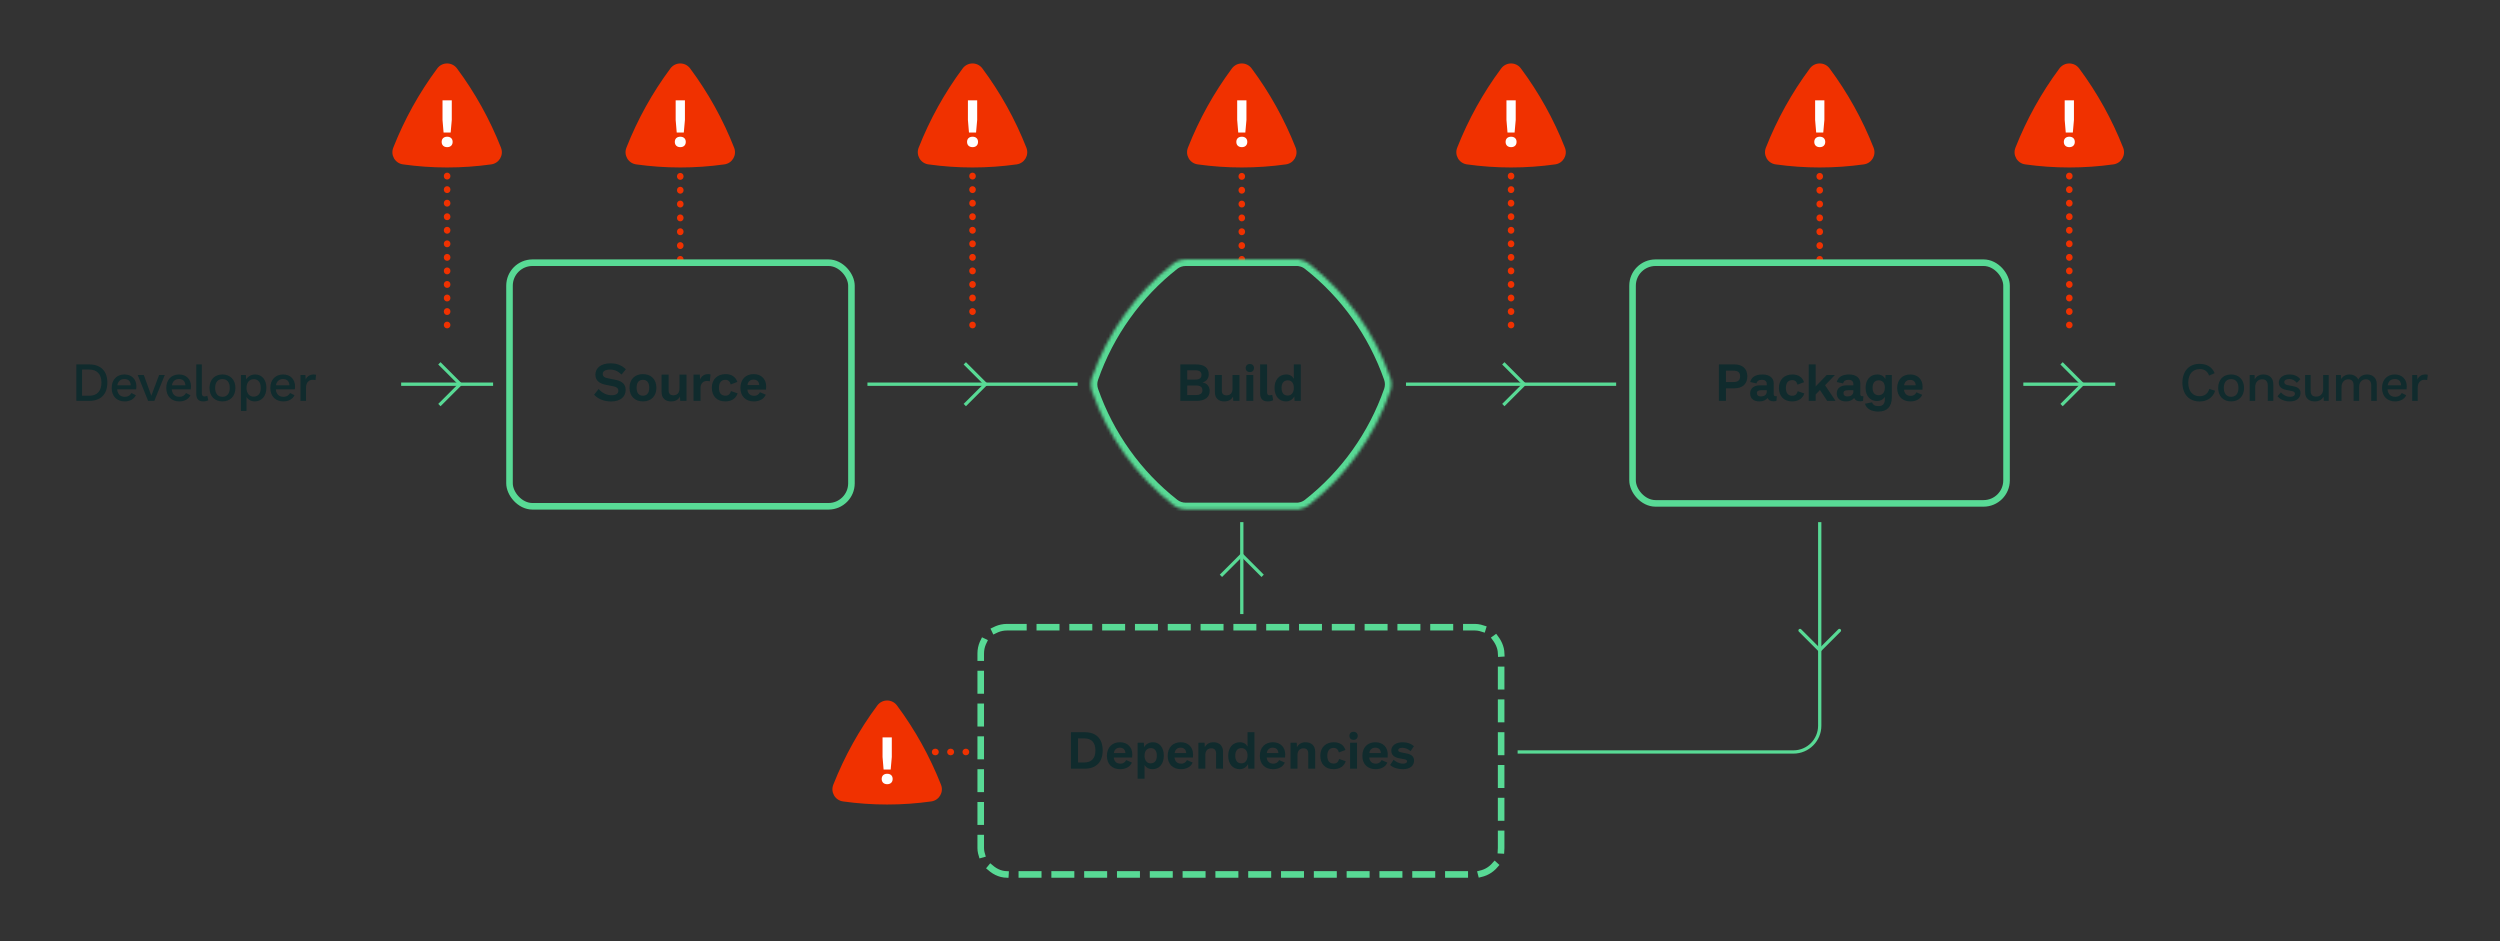 <svg width="858" height="323" viewBox="0 0 858 323" fill="none" xmlns="http://www.w3.org/2000/svg">
<rect x="0" y="0" width="858" height="323" fill="#333333" stroke="none"/>
<path d="M171.936 50.682C172.943 53.238 171.32 56.034 168.6 56.416C158.549 57.829 148.356 57.829 138.305 56.416C135.585 56.034 133.962 53.238 134.969 50.682C138.793 40.975 143.878 31.81 150.07 23.487C151.767 21.206 155.138 21.206 156.835 23.487C163.027 31.81 168.112 40.975 171.936 50.682Z" fill="#F03100"/>
<path d="M151.872 34.434V41.173L152.233 45.478H154.667L155.05 41.173V34.434H151.872ZM153.472 46.921C152.3 46.921 151.579 47.597 151.579 48.701C151.579 49.806 152.3 50.504 153.472 50.504C154.622 50.504 155.343 49.806 155.343 48.701C155.343 47.597 154.622 46.921 153.472 46.921Z" fill="white"/>
<path d="M154.579 55.786C154.579 55.163 154.075 54.659 153.452 54.659C152.83 54.659 152.325 55.163 152.325 55.786H154.579ZM152.325 111.571C152.325 112.194 152.83 112.698 153.452 112.698C154.075 112.698 154.579 112.194 154.579 111.571H152.325ZM152.325 55.842C152.325 56.465 152.83 56.969 153.452 56.969C154.075 56.969 154.579 56.465 154.579 55.842H152.325ZM154.579 60.378C154.579 59.755 154.075 59.251 153.452 59.251C152.83 59.251 152.325 59.755 152.325 60.378H154.579ZM152.325 60.491C152.325 61.114 152.83 61.618 153.452 61.618C154.075 61.618 154.579 61.114 154.579 60.491H152.325ZM154.579 65.027C154.579 64.404 154.075 63.9 153.452 63.9C152.83 63.9 152.325 64.404 152.325 65.027H154.579ZM152.325 65.14C152.325 65.762 152.83 66.267 153.452 66.267C154.075 66.267 154.579 65.762 154.579 65.14H152.325ZM154.579 69.675C154.579 69.053 154.075 68.549 153.452 68.549C152.83 68.549 152.325 69.053 152.325 69.675H154.579ZM152.325 69.789C152.325 70.411 152.83 70.916 153.452 70.916C154.075 70.916 154.579 70.411 154.579 69.789H152.325ZM154.579 74.324C154.579 73.702 154.075 73.197 153.452 73.197C152.83 73.197 152.325 73.702 152.325 74.324H154.579ZM152.325 74.438C152.325 75.06 152.83 75.565 153.452 75.565C154.075 75.565 154.579 75.06 154.579 74.438H152.325ZM154.579 78.973C154.579 78.351 154.075 77.846 153.452 77.846C152.83 77.846 152.325 78.351 152.325 78.973H154.579ZM152.325 79.087C152.325 79.709 152.83 80.213 153.452 80.213C154.075 80.213 154.579 79.709 154.579 79.087H152.325ZM154.579 83.622C154.579 82.999 154.075 82.495 153.452 82.495C152.83 82.495 152.325 82.999 152.325 83.622H154.579ZM152.325 83.735C152.325 84.358 152.83 84.862 153.452 84.862C154.075 84.862 154.579 84.358 154.579 83.735H152.325ZM154.579 88.271C154.579 87.648 154.075 87.144 153.452 87.144C152.83 87.144 152.325 87.648 152.325 88.271H154.579ZM152.325 88.384C152.325 89.007 152.83 89.511 153.452 89.511C154.075 89.511 154.579 89.007 154.579 88.384H152.325ZM154.579 92.919C154.579 92.297 154.075 91.793 153.452 91.793C152.83 91.793 152.325 92.297 152.325 92.919H154.579ZM152.325 93.033C152.325 93.655 152.83 94.16 153.452 94.16C154.075 94.16 154.579 93.655 154.579 93.033H152.325ZM154.579 97.568C154.579 96.946 154.075 96.441 153.452 96.441C152.83 96.441 152.325 96.946 152.325 97.568H154.579ZM152.325 97.682C152.325 98.304 152.83 98.809 153.452 98.809C154.075 98.809 154.579 98.304 154.579 97.682H152.325ZM154.579 102.217C154.579 101.595 154.075 101.09 153.452 101.09C152.83 101.09 152.325 101.595 152.325 102.217H154.579ZM152.325 102.33C152.325 102.953 152.83 103.457 153.452 103.457C154.075 103.457 154.579 102.953 154.579 102.33H152.325ZM154.579 106.866C154.579 106.243 154.075 105.739 153.452 105.739C152.83 105.739 152.325 106.243 152.325 106.866H154.579ZM152.325 106.979C152.325 107.602 152.83 108.106 153.452 108.106C154.075 108.106 154.579 107.602 154.579 106.979H152.325ZM154.579 111.515C154.579 110.892 154.075 110.388 153.452 110.388C152.83 110.388 152.325 110.892 152.325 111.515H154.579ZM152.325 55.786V55.842H154.579V55.786H152.325ZM152.325 60.378V60.491H154.579V60.378H152.325ZM152.325 65.027V65.14H154.579V65.027H152.325ZM152.325 69.675V69.789H154.579V69.675H152.325ZM152.325 74.324V74.438H154.579V74.324H152.325ZM152.325 78.973V79.087H154.579V78.973H152.325ZM152.325 83.622V83.735H154.579V83.622H152.325ZM152.325 88.271V88.384H154.579V88.271H152.325ZM152.325 92.919V93.033H154.579V92.919H152.325ZM152.325 97.568V97.682H154.579V97.568H152.325ZM152.325 102.217V102.33H154.579V102.217H152.325ZM152.325 106.866V106.979H154.579V106.866H152.325ZM152.325 111.515V111.571H154.579V111.515H152.325Z" fill="#F03100"/>
<path d="M251.952 50.682C252.959 53.238 251.336 56.034 248.615 56.416C238.564 57.829 228.372 57.829 218.321 56.416C215.601 56.034 213.978 53.238 214.985 50.682C218.808 40.975 223.894 31.81 230.086 23.487C231.783 21.206 235.154 21.206 236.851 23.487C243.043 31.81 248.128 40.975 251.952 50.682Z" fill="#F03100"/>
<path d="M231.888 34.434V41.173L232.249 45.478H234.683L235.066 41.173V34.434H231.888ZM233.488 46.921C232.316 46.921 231.595 47.597 231.595 48.701C231.595 49.806 232.316 50.504 233.488 50.504C234.638 50.504 235.359 49.806 235.359 48.701C235.359 47.597 234.638 46.921 233.488 46.921Z" fill="white"/>
<path d="M234.595 55.786C234.595 55.163 234.091 54.659 233.468 54.659C232.846 54.659 232.341 55.163 232.341 55.786H234.595ZM232.341 89.032C232.341 89.654 232.846 90.159 233.468 90.159C234.091 90.159 234.595 89.654 234.595 89.032H232.341ZM232.341 55.844C232.341 56.466 232.846 56.971 233.468 56.971C234.091 56.971 234.595 56.466 234.595 55.844H232.341ZM234.595 60.477C234.595 59.855 234.091 59.35 233.468 59.35C232.846 59.35 232.341 59.855 232.341 60.477H234.595ZM232.341 60.593C232.341 61.215 232.846 61.72 233.468 61.72C234.091 61.72 234.595 61.215 234.595 60.593H232.341ZM234.595 65.227C234.595 64.604 234.091 64.1 233.468 64.1C232.846 64.1 232.341 64.604 232.341 65.227H234.595ZM232.341 65.343C232.341 65.965 232.846 66.469 233.468 66.469C234.091 66.469 234.595 65.965 234.595 65.343H232.341ZM234.595 69.976C234.595 69.354 234.091 68.849 233.468 68.849C232.846 68.849 232.341 69.354 232.341 69.976H234.595ZM232.341 70.092C232.341 70.714 232.846 71.219 233.468 71.219C234.091 71.219 234.595 70.714 234.595 70.092H232.341ZM234.595 74.725C234.595 74.103 234.091 73.599 233.468 73.599C232.846 73.599 232.341 74.103 232.341 74.725H234.595ZM232.341 74.841C232.341 75.464 232.846 75.968 233.468 75.968C234.091 75.968 234.595 75.464 234.595 74.841H232.341ZM234.595 79.475C234.595 78.853 234.091 78.348 233.468 78.348C232.846 78.348 232.341 78.853 232.341 79.475H234.595ZM232.341 79.591C232.341 80.213 232.846 80.718 233.468 80.718C234.091 80.718 234.595 80.213 234.595 79.591H232.341ZM234.595 84.224C234.595 83.602 234.091 83.097 233.468 83.097C232.846 83.097 232.341 83.602 232.341 84.224H234.595ZM232.341 84.34C232.341 84.963 232.846 85.467 233.468 85.467C234.091 85.467 234.595 84.963 234.595 84.34H232.341ZM234.595 88.974C234.595 88.351 234.091 87.847 233.468 87.847C232.846 87.847 232.341 88.351 232.341 88.974H234.595ZM232.341 55.786V55.844H234.595V55.786H232.341ZM232.341 60.477V60.593H234.595V60.477H232.341ZM232.341 65.227V65.343H234.595V65.227H232.341ZM232.341 69.976V70.092H234.595V69.976H232.341ZM232.341 74.725V74.841H234.595V74.725H232.341ZM232.341 79.475V79.591H234.595V79.475H232.341ZM232.341 84.224V84.34H234.595V84.224H232.341ZM232.341 88.974V89.032H234.595V88.974H232.341Z" fill="#F03100"/>
<path d="M352.253 50.682C353.26 53.238 351.637 56.034 348.917 56.416C338.866 57.829 328.674 57.829 318.623 56.416C315.902 56.034 314.28 53.238 315.286 50.682C319.11 40.975 324.195 31.81 330.387 23.487C332.084 21.206 335.455 21.206 337.152 23.487C343.344 31.81 348.43 40.975 352.253 50.682Z" fill="#F03100"/>
<path d="M332.19 34.434V41.173L332.55 45.478H334.984L335.368 41.173V34.434H332.19ZM333.79 46.921C332.618 46.921 331.896 47.597 331.896 48.701C331.896 49.806 332.618 50.504 333.79 50.504C334.939 50.504 335.661 49.806 335.661 48.701C335.661 47.597 334.939 46.921 333.79 46.921Z" fill="white"/>
<path d="M334.897 55.786C334.897 55.163 334.392 54.659 333.77 54.659C333.147 54.659 332.643 55.163 332.643 55.786H334.897ZM332.643 111.571C332.643 112.194 333.147 112.698 333.77 112.698C334.392 112.698 334.897 112.194 334.897 111.571H332.643ZM332.643 55.842C332.643 56.465 333.147 56.969 333.77 56.969C334.392 56.969 334.897 56.465 334.897 55.842H332.643ZM334.897 60.378C334.897 59.755 334.392 59.251 333.77 59.251C333.147 59.251 332.643 59.755 332.643 60.378H334.897ZM332.643 60.491C332.643 61.114 333.147 61.618 333.77 61.618C334.392 61.618 334.897 61.114 334.897 60.491H332.643ZM334.897 65.027C334.897 64.404 334.392 63.9 333.77 63.9C333.147 63.9 332.643 64.404 332.643 65.027H334.897ZM332.643 65.14C332.643 65.762 333.147 66.267 333.77 66.267C334.392 66.267 334.897 65.762 334.897 65.14H332.643ZM334.897 69.675C334.897 69.053 334.392 68.549 333.77 68.549C333.147 68.549 332.643 69.053 332.643 69.675H334.897ZM332.643 69.789C332.643 70.411 333.147 70.916 333.77 70.916C334.392 70.916 334.897 70.411 334.897 69.789H332.643ZM334.897 74.324C334.897 73.702 334.392 73.197 333.77 73.197C333.147 73.197 332.643 73.702 332.643 74.324H334.897ZM332.643 74.438C332.643 75.06 333.147 75.565 333.77 75.565C334.392 75.565 334.897 75.06 334.897 74.438H332.643ZM334.897 78.973C334.897 78.351 334.392 77.846 333.77 77.846C333.147 77.846 332.643 78.351 332.643 78.973H334.897ZM332.643 79.087C332.643 79.709 333.147 80.213 333.77 80.213C334.392 80.213 334.897 79.709 334.897 79.087H332.643ZM334.897 83.622C334.897 82.999 334.392 82.495 333.77 82.495C333.147 82.495 332.643 82.999 332.643 83.622H334.897ZM332.643 83.735C332.643 84.358 333.147 84.862 333.77 84.862C334.392 84.862 334.897 84.358 334.897 83.735H332.643ZM334.897 88.271C334.897 87.648 334.392 87.144 333.77 87.144C333.147 87.144 332.643 87.648 332.643 88.271H334.897ZM332.643 88.384C332.643 89.007 333.147 89.511 333.77 89.511C334.392 89.511 334.897 89.007 334.897 88.384H332.643ZM334.897 92.919C334.897 92.297 334.392 91.793 333.77 91.793C333.147 91.793 332.643 92.297 332.643 92.919H334.897ZM332.643 93.033C332.643 93.655 333.147 94.16 333.77 94.16C334.392 94.16 334.897 93.655 334.897 93.033H332.643ZM334.897 97.568C334.897 96.946 334.392 96.441 333.77 96.441C333.147 96.441 332.643 96.946 332.643 97.568H334.897ZM332.643 97.682C332.643 98.304 333.147 98.809 333.77 98.809C334.392 98.809 334.897 98.304 334.897 97.682H332.643ZM334.897 102.217C334.897 101.595 334.392 101.09 333.77 101.09C333.147 101.09 332.643 101.595 332.643 102.217H334.897ZM332.643 102.33C332.643 102.953 333.147 103.457 333.77 103.457C334.392 103.457 334.897 102.953 334.897 102.33H332.643ZM334.897 106.866C334.897 106.243 334.392 105.739 333.77 105.739C333.147 105.739 332.643 106.243 332.643 106.866H334.897ZM332.643 106.979C332.643 107.602 333.147 108.106 333.77 108.106C334.392 108.106 334.897 107.602 334.897 106.979H332.643ZM334.897 111.515C334.897 110.892 334.392 110.388 333.77 110.388C333.147 110.388 332.643 110.892 332.643 111.515H334.897ZM332.643 55.786V55.842H334.897V55.786H332.643ZM332.643 60.378V60.491H334.897V60.378H332.643ZM332.643 65.027V65.14H334.897V65.027H332.643ZM332.643 69.675V69.789H334.897V69.675H332.643ZM332.643 74.324V74.438H334.897V74.324H332.643ZM332.643 78.973V79.087H334.897V78.973H332.643ZM332.643 83.622V83.735H334.897V83.622H332.643ZM332.643 88.271V88.384H334.897V88.271H332.643ZM332.643 92.919V93.033H334.897V92.919H332.643ZM332.643 97.568V97.682H334.897V97.568H332.643ZM332.643 102.217V102.33H334.897V102.217H332.643ZM332.643 106.866V106.979H334.897V106.866H332.643ZM332.643 111.515V111.571H334.897V111.515H332.643Z" fill="#F03100"/>
<path d="M444.666 50.682C445.673 53.238 444.05 56.034 441.33 56.416C431.279 57.829 421.086 57.829 411.035 56.416C408.315 56.034 406.692 53.238 407.699 50.682C411.523 40.975 416.608 31.81 422.8 23.487C424.497 21.206 427.868 21.206 429.565 23.487C435.757 31.81 440.842 40.975 444.666 50.682Z" fill="#F03100"/>
<path d="M424.602 34.434V41.173L424.963 45.478H427.397L427.78 41.173V34.434H424.602ZM426.203 46.921C425.03 46.921 424.309 47.597 424.309 48.701C424.309 49.806 425.03 50.504 426.203 50.504C427.352 50.504 428.073 49.806 428.073 48.701C428.073 47.597 427.352 46.921 426.203 46.921Z" fill="white"/>
<path d="M427.31 55.786C427.31 55.163 426.805 54.659 426.183 54.659C425.56 54.659 425.056 55.163 425.056 55.786H427.31ZM425.056 89.032C425.056 89.654 425.56 90.159 426.183 90.159C426.805 90.159 427.31 89.654 427.31 89.032H425.056ZM425.056 55.844C425.056 56.466 425.56 56.971 426.183 56.971C426.805 56.971 427.31 56.466 427.31 55.844H425.056ZM427.31 60.477C427.31 59.855 426.805 59.35 426.183 59.35C425.56 59.35 425.056 59.855 425.056 60.477H427.31ZM425.056 60.593C425.056 61.215 425.56 61.72 426.183 61.72C426.805 61.72 427.31 61.215 427.31 60.593H425.056ZM427.31 65.227C427.31 64.604 426.805 64.1 426.183 64.1C425.56 64.1 425.056 64.604 425.056 65.227H427.31ZM425.056 65.343C425.056 65.965 425.56 66.469 426.183 66.469C426.805 66.469 427.31 65.965 427.31 65.343H425.056ZM427.31 69.976C427.31 69.354 426.805 68.849 426.183 68.849C425.56 68.849 425.056 69.354 425.056 69.976H427.31ZM425.056 70.092C425.056 70.714 425.56 71.219 426.183 71.219C426.805 71.219 427.31 70.714 427.31 70.092H425.056ZM427.31 74.725C427.31 74.103 426.805 73.599 426.183 73.599C425.56 73.599 425.056 74.103 425.056 74.725H427.31ZM425.056 74.841C425.056 75.464 425.56 75.968 426.183 75.968C426.805 75.968 427.31 75.464 427.31 74.841H425.056ZM427.31 79.475C427.31 78.853 426.805 78.348 426.183 78.348C425.56 78.348 425.056 78.853 425.056 79.475H427.31ZM425.056 79.591C425.056 80.213 425.56 80.718 426.183 80.718C426.805 80.718 427.31 80.213 427.31 79.591H425.056ZM427.31 84.224C427.31 83.602 426.805 83.097 426.183 83.097C425.56 83.097 425.056 83.602 425.056 84.224H427.31ZM425.056 84.34C425.056 84.963 425.56 85.467 426.183 85.467C426.805 85.467 427.31 84.963 427.31 84.34H425.056ZM427.31 88.974C427.31 88.351 426.805 87.847 426.183 87.847C425.56 87.847 425.056 88.351 425.056 88.974H427.31ZM425.056 55.786V55.844H427.31V55.786H425.056ZM425.056 60.477V60.593H427.31V60.477H425.056ZM425.056 65.227V65.343H427.31V65.227H425.056ZM425.056 69.976V70.092H427.31V69.976H425.056ZM425.056 74.725V74.841H427.31V74.725H425.056ZM425.056 79.475V79.591H427.31V79.475H425.056ZM425.056 84.224V84.34H427.31V84.224H425.056ZM425.056 88.974V89.032H427.31V88.974H425.056Z" fill="#F03100"/>
<path d="M537.079 50.682C538.086 53.238 536.463 56.034 533.742 56.416C523.691 57.829 513.499 57.829 503.448 56.416C500.728 56.034 499.105 53.238 500.112 50.682C503.935 40.975 509.021 31.81 515.213 23.487C516.91 21.206 520.281 21.206 521.978 23.487C528.17 31.81 533.255 40.975 537.079 50.682Z" fill="#F03100"/>
<path d="M517.015 34.434V41.173L517.376 45.478H519.81L520.193 41.173V34.434H517.015ZM518.615 46.921C517.443 46.921 516.722 47.597 516.722 48.701C516.722 49.806 517.443 50.504 518.615 50.504C519.765 50.504 520.486 49.806 520.486 48.701C520.486 47.597 519.765 46.921 518.615 46.921Z" fill="white"/>
<path d="M519.722 55.786C519.722 55.163 519.218 54.659 518.595 54.659C517.973 54.659 517.468 55.163 517.468 55.786H519.722ZM517.468 111.571C517.468 112.194 517.973 112.698 518.595 112.698C519.218 112.698 519.722 112.194 519.722 111.571H517.468ZM517.468 55.842C517.468 56.465 517.973 56.969 518.595 56.969C519.218 56.969 519.722 56.465 519.722 55.842H517.468ZM519.722 60.378C519.722 59.755 519.218 59.251 518.595 59.251C517.973 59.251 517.468 59.755 517.468 60.378H519.722ZM517.468 60.491C517.468 61.114 517.973 61.618 518.595 61.618C519.218 61.618 519.722 61.114 519.722 60.491H517.468ZM519.722 65.027C519.722 64.404 519.218 63.9 518.595 63.9C517.973 63.9 517.468 64.404 517.468 65.027H519.722ZM517.468 65.14C517.468 65.762 517.973 66.267 518.595 66.267C519.218 66.267 519.722 65.762 519.722 65.14H517.468ZM519.722 69.675C519.722 69.053 519.218 68.549 518.595 68.549C517.973 68.549 517.468 69.053 517.468 69.675H519.722ZM517.468 69.789C517.468 70.411 517.973 70.916 518.595 70.916C519.218 70.916 519.722 70.411 519.722 69.789H517.468ZM519.722 74.324C519.722 73.702 519.218 73.197 518.595 73.197C517.973 73.197 517.468 73.702 517.468 74.324H519.722ZM517.468 74.438C517.468 75.06 517.973 75.565 518.595 75.565C519.218 75.565 519.722 75.06 519.722 74.438H517.468ZM519.722 78.973C519.722 78.351 519.218 77.846 518.595 77.846C517.973 77.846 517.468 78.351 517.468 78.973H519.722ZM517.468 79.087C517.468 79.709 517.973 80.213 518.595 80.213C519.218 80.213 519.722 79.709 519.722 79.087H517.468ZM519.722 83.622C519.722 82.999 519.218 82.495 518.595 82.495C517.973 82.495 517.468 82.999 517.468 83.622H519.722ZM517.468 83.735C517.468 84.358 517.973 84.862 518.595 84.862C519.218 84.862 519.722 84.358 519.722 83.735H517.468ZM519.722 88.271C519.722 87.648 519.218 87.144 518.595 87.144C517.973 87.144 517.468 87.648 517.468 88.271H519.722ZM517.468 88.384C517.468 89.007 517.973 89.511 518.595 89.511C519.218 89.511 519.722 89.007 519.722 88.384H517.468ZM519.722 92.919C519.722 92.297 519.218 91.793 518.595 91.793C517.973 91.793 517.468 92.297 517.468 92.919H519.722ZM517.468 93.033C517.468 93.655 517.973 94.16 518.595 94.16C519.218 94.16 519.722 93.655 519.722 93.033H517.468ZM519.722 97.568C519.722 96.946 519.218 96.441 518.595 96.441C517.973 96.441 517.468 96.946 517.468 97.568H519.722ZM517.468 97.682C517.468 98.304 517.973 98.809 518.595 98.809C519.218 98.809 519.722 98.304 519.722 97.682H517.468ZM519.722 102.217C519.722 101.595 519.218 101.09 518.595 101.09C517.973 101.09 517.468 101.595 517.468 102.217H519.722ZM517.468 102.33C517.468 102.953 517.973 103.457 518.595 103.457C519.218 103.457 519.722 102.953 519.722 102.33H517.468ZM519.722 106.866C519.722 106.243 519.218 105.739 518.595 105.739C517.973 105.739 517.468 106.243 517.468 106.866H519.722ZM517.468 106.979C517.468 107.602 517.973 108.106 518.595 108.106C519.218 108.106 519.722 107.602 519.722 106.979H517.468ZM519.722 111.515C519.722 110.892 519.218 110.388 518.595 110.388C517.973 110.388 517.468 110.892 517.468 111.515H519.722ZM517.468 55.786V55.842H519.722V55.786H517.468ZM517.468 60.378V60.491H519.722V60.378H517.468ZM517.468 65.027V65.14H519.722V65.027H517.468ZM517.468 69.675V69.789H519.722V69.675H517.468ZM517.468 74.324V74.438H519.722V74.324H517.468ZM517.468 78.973V79.087H519.722V78.973H517.468ZM517.468 83.622V83.735H519.722V83.622H517.468ZM517.468 88.271V88.384H519.722V88.271H517.468ZM517.468 92.919V93.033H519.722V92.919H517.468ZM517.468 97.568V97.682H519.722V97.568H517.468ZM517.468 102.217V102.33H519.722V102.217H517.468ZM517.468 106.866V106.979H519.722V106.866H517.468ZM517.468 111.515V111.571H519.722V111.515H517.468Z" fill="#F03100"/>
<path d="M643.015 50.682C644.022 53.238 642.399 56.034 639.679 56.416C629.628 57.829 619.436 57.829 609.385 56.416C606.664 56.034 605.041 53.238 606.048 50.682C609.872 40.975 614.957 31.81 621.149 23.487C622.846 21.206 626.217 21.206 627.914 23.487C634.106 31.81 639.192 40.975 643.015 50.682Z" fill="#F03100"/>
<path d="M622.951 34.434V41.173L623.312 45.478H625.746L626.13 41.173V34.434H622.951ZM624.552 46.921C623.38 46.921 622.658 47.597 622.658 48.701C622.658 49.806 623.38 50.504 624.552 50.504C625.701 50.504 626.423 49.806 626.423 48.701C626.423 47.597 625.701 46.921 624.552 46.921Z" fill="white"/>
<path d="M625.659 55.786C625.659 55.163 625.154 54.659 624.532 54.659C623.909 54.659 623.405 55.163 623.405 55.786H625.659ZM623.405 89.032C623.405 89.654 623.909 90.159 624.532 90.159C625.154 90.159 625.659 89.654 625.659 89.032H623.405ZM623.405 55.844C623.405 56.466 623.909 56.971 624.532 56.971C625.154 56.971 625.659 56.466 625.659 55.844H623.405ZM625.659 60.477C625.659 59.855 625.154 59.35 624.532 59.35C623.909 59.35 623.405 59.855 623.405 60.477H625.659ZM623.405 60.593C623.405 61.215 623.909 61.72 624.532 61.72C625.154 61.72 625.659 61.215 625.659 60.593H623.405ZM625.659 65.227C625.659 64.604 625.154 64.1 624.532 64.1C623.909 64.1 623.405 64.604 623.405 65.227H625.659ZM623.405 65.343C623.405 65.965 623.909 66.469 624.532 66.469C625.154 66.469 625.659 65.965 625.659 65.343H623.405ZM625.659 69.976C625.659 69.354 625.154 68.849 624.532 68.849C623.909 68.849 623.405 69.354 623.405 69.976H625.659ZM623.405 70.092C623.405 70.714 623.909 71.219 624.532 71.219C625.154 71.219 625.659 70.714 625.659 70.092H623.405ZM625.659 74.725C625.659 74.103 625.154 73.599 624.532 73.599C623.909 73.599 623.405 74.103 623.405 74.725H625.659ZM623.405 74.841C623.405 75.464 623.909 75.968 624.532 75.968C625.154 75.968 625.659 75.464 625.659 74.841H623.405ZM625.659 79.475C625.659 78.853 625.154 78.348 624.532 78.348C623.909 78.348 623.405 78.853 623.405 79.475H625.659ZM623.405 79.591C623.405 80.213 623.909 80.718 624.532 80.718C625.154 80.718 625.659 80.213 625.659 79.591H623.405ZM625.659 84.224C625.659 83.602 625.154 83.097 624.532 83.097C623.909 83.097 623.405 83.602 623.405 84.224H625.659ZM623.405 84.34C623.405 84.963 623.909 85.467 624.532 85.467C625.154 85.467 625.659 84.963 625.659 84.34H623.405ZM625.659 88.974C625.659 88.351 625.154 87.847 624.532 87.847C623.909 87.847 623.405 88.351 623.405 88.974H625.659ZM623.405 55.786V55.844H625.659V55.786H623.405ZM623.405 60.477V60.593H625.659V60.477H623.405ZM623.405 65.227V65.343H625.659V65.227H623.405ZM623.405 69.976V70.092H625.659V69.976H623.405ZM623.405 74.725V74.841H625.659V74.725H623.405ZM623.405 79.475V79.591H625.659V79.475H623.405ZM623.405 84.224V84.34H625.659V84.224H623.405ZM623.405 88.974V89.032H625.659V88.974H623.405Z" fill="#F03100"/>
<path d="M728.666 50.682C729.673 53.238 728.05 56.034 725.33 56.416C715.279 57.829 705.086 57.829 695.035 56.416C692.315 56.034 690.692 53.238 691.699 50.682C695.523 40.975 700.608 31.81 706.8 23.487C708.497 21.206 711.868 21.206 713.565 23.487C719.757 31.81 724.842 40.975 728.666 50.682Z" fill="#F03100"/>
<path d="M708.602 34.434V41.173L708.963 45.478H711.397L711.78 41.173V34.434H708.602ZM710.203 46.921C709.03 46.921 708.309 47.597 708.309 48.701C708.309 49.806 709.03 50.504 710.203 50.504C711.352 50.504 712.073 49.806 712.073 48.701C712.073 47.597 711.352 46.921 710.203 46.921Z" fill="white"/>
<path d="M711.31 55.786C711.31 55.163 710.805 54.659 710.183 54.659C709.56 54.659 709.056 55.163 709.056 55.786H711.31ZM709.056 111.571C709.056 112.194 709.56 112.698 710.183 112.698C710.805 112.698 711.31 112.194 711.31 111.571H709.056ZM709.056 55.842C709.056 56.465 709.56 56.969 710.183 56.969C710.805 56.969 711.31 56.465 711.31 55.842H709.056ZM711.31 60.378C711.31 59.755 710.805 59.251 710.183 59.251C709.56 59.251 709.056 59.755 709.056 60.378H711.31ZM709.056 60.491C709.056 61.114 709.56 61.618 710.183 61.618C710.805 61.618 711.31 61.114 711.31 60.491H709.056ZM711.31 65.027C711.31 64.404 710.805 63.9 710.183 63.9C709.56 63.9 709.056 64.404 709.056 65.027H711.31ZM709.056 65.14C709.056 65.762 709.56 66.267 710.183 66.267C710.805 66.267 711.31 65.762 711.31 65.14H709.056ZM711.31 69.675C711.31 69.053 710.805 68.549 710.183 68.549C709.56 68.549 709.056 69.053 709.056 69.675H711.31ZM709.056 69.789C709.056 70.411 709.56 70.916 710.183 70.916C710.805 70.916 711.31 70.411 711.31 69.789H709.056ZM711.31 74.324C711.31 73.702 710.805 73.197 710.183 73.197C709.56 73.197 709.056 73.702 709.056 74.324H711.31ZM709.056 74.438C709.056 75.06 709.56 75.565 710.183 75.565C710.805 75.565 711.31 75.06 711.31 74.438H709.056ZM711.31 78.973C711.31 78.351 710.805 77.846 710.183 77.846C709.56 77.846 709.056 78.351 709.056 78.973H711.31ZM709.056 79.087C709.056 79.709 709.56 80.213 710.183 80.213C710.805 80.213 711.31 79.709 711.31 79.087H709.056ZM711.31 83.622C711.31 82.999 710.805 82.495 710.183 82.495C709.56 82.495 709.056 82.999 709.056 83.622H711.31ZM709.056 83.735C709.056 84.358 709.56 84.862 710.183 84.862C710.805 84.862 711.31 84.358 711.31 83.735H709.056ZM711.31 88.271C711.31 87.648 710.805 87.144 710.183 87.144C709.56 87.144 709.056 87.648 709.056 88.271H711.31ZM709.056 88.384C709.056 89.007 709.56 89.511 710.183 89.511C710.805 89.511 711.31 89.007 711.31 88.384H709.056ZM711.31 92.919C711.31 92.297 710.805 91.793 710.183 91.793C709.56 91.793 709.056 92.297 709.056 92.919H711.31ZM709.056 93.033C709.056 93.655 709.56 94.16 710.183 94.16C710.805 94.16 711.31 93.655 711.31 93.033H709.056ZM711.31 97.568C711.31 96.946 710.805 96.441 710.183 96.441C709.56 96.441 709.056 96.946 709.056 97.568H711.31ZM709.056 97.682C709.056 98.304 709.56 98.809 710.183 98.809C710.805 98.809 711.31 98.304 711.31 97.682H709.056ZM711.31 102.217C711.31 101.595 710.805 101.09 710.183 101.09C709.56 101.09 709.056 101.595 709.056 102.217H711.31ZM709.056 102.33C709.056 102.953 709.56 103.457 710.183 103.457C710.805 103.457 711.31 102.953 711.31 102.33H709.056ZM711.31 106.866C711.31 106.243 710.805 105.739 710.183 105.739C709.56 105.739 709.056 106.243 709.056 106.866H711.31ZM709.056 106.979C709.056 107.602 709.56 108.106 710.183 108.106C710.805 108.106 711.31 107.602 711.31 106.979H709.056ZM711.31 111.515C711.31 110.892 710.805 110.388 710.183 110.388C709.56 110.388 709.056 110.892 709.056 111.515H711.31ZM709.056 55.786V55.842H711.31V55.786H709.056ZM709.056 60.378V60.491H711.31V60.378H709.056ZM709.056 65.027V65.14H711.31V65.027H709.056ZM709.056 69.675V69.789H711.31V69.675H709.056ZM709.056 74.324V74.438H711.31V74.324H709.056ZM709.056 78.973V79.087H711.31V78.973H709.056ZM709.056 83.622V83.735H711.31V83.622H709.056ZM709.056 88.271V88.384H711.31V88.271H709.056ZM709.056 92.919V93.033H711.31V92.919H709.056ZM709.056 97.568V97.682H711.31V97.568H709.056ZM709.056 102.217V102.33H711.31V102.217H709.056ZM709.056 106.866V106.979H711.31V106.866H709.056ZM709.056 111.515V111.571H711.31V111.515H709.056Z" fill="#F03100"/>
<path d="M26.207 125.067V137.587H30.618C34.531 137.587 36.843 135.346 36.843 131.309C36.843 127.308 34.548 125.067 30.618 125.067H26.207ZM28.163 135.827V126.827H30.6C33.303 126.827 34.815 128.446 34.815 131.309C34.815 134.208 33.303 135.827 30.6 135.827H28.163ZM46.811 132.572C46.811 130.278 45.3 128.517 42.721 128.517C40.142 128.517 38.328 130.242 38.328 133.159C38.328 136.04 40.142 137.765 42.792 137.765C44.588 137.765 46.011 136.965 46.633 135.649L45.104 134.884C44.677 135.649 44.001 136.182 42.81 136.182C41.28 136.182 40.338 135.222 40.213 133.621H46.74C46.776 133.354 46.811 132.999 46.811 132.572ZM40.267 132.234C40.498 130.829 41.387 130.082 42.685 130.082C44.001 130.082 44.837 130.829 44.873 132.234H40.267ZM51.932 135.809L49.354 128.695H47.255L50.83 137.587H52.964L56.556 128.695H54.6L51.932 135.809ZM65.552 132.572C65.552 130.278 64.04 128.517 61.461 128.517C58.882 128.517 57.068 130.242 57.068 133.159C57.068 136.04 58.882 137.765 61.532 137.765C63.328 137.765 64.751 136.965 65.374 135.649L63.844 134.884C63.417 135.649 62.742 136.182 61.55 136.182C60.02 136.182 59.078 135.222 58.953 133.621H65.48C65.516 133.354 65.552 132.999 65.552 132.572ZM59.007 132.234C59.238 130.829 60.127 130.082 61.425 130.082C62.742 130.082 63.577 130.829 63.613 132.234H59.007ZM67.362 125.067V135.257C67.362 136.929 68.181 137.765 69.781 137.765C70.421 137.765 70.991 137.623 71.489 137.392L71.151 135.827C70.884 135.969 70.599 136.058 70.172 136.058C69.621 136.058 69.266 135.773 69.266 134.92V125.067H67.362ZM76.347 128.517C73.732 128.517 71.9 130.242 71.9 133.141C71.9 136.04 73.732 137.765 76.347 137.765C78.943 137.765 80.793 136.04 80.793 133.141C80.793 130.242 78.943 128.517 76.347 128.517ZM76.347 130.1C77.912 130.1 78.854 131.185 78.854 133.141C78.854 135.097 77.912 136.182 76.347 136.182C74.782 136.182 73.839 135.097 73.839 133.141C73.839 131.185 74.782 130.1 76.347 130.1ZM87.609 128.517C86.186 128.517 85.047 129.211 84.478 130.242L84.389 128.695H82.7V141.038H84.603V136.236C85.154 137.178 86.168 137.765 87.466 137.765C89.671 137.765 91.432 136.04 91.432 133.123C91.432 130.278 89.832 128.517 87.609 128.517ZM87.057 136.129C85.563 136.129 84.603 134.973 84.603 133.141C84.603 131.291 85.599 130.135 87.093 130.135C88.622 130.135 89.494 131.238 89.494 133.141C89.494 135.044 88.587 136.129 87.057 136.129ZM101.26 132.572C101.26 130.278 99.749 128.517 97.17 128.517C94.591 128.517 92.777 130.242 92.777 133.159C92.777 136.04 94.591 137.765 97.241 137.765C99.037 137.765 100.46 136.965 101.082 135.649L99.553 134.884C99.126 135.649 98.45 136.182 97.259 136.182C95.729 136.182 94.787 135.222 94.662 133.621H101.189C101.225 133.354 101.26 132.999 101.26 132.572ZM94.716 132.234C94.947 130.829 95.836 130.082 97.134 130.082C98.45 130.082 99.286 130.829 99.322 132.234H94.716ZM105.028 137.587V132.945C105.028 131.185 106.166 130.331 107.304 130.331C107.749 130.331 108.016 130.384 108.265 130.438L108.478 128.641C108.247 128.553 107.909 128.517 107.642 128.517C106.273 128.517 105.366 129.211 104.921 130.242L104.814 128.695H103.125V137.587H105.028Z" fill="#102B2D"/>
<path d="M209.512 124.695C206.267 124.695 204.337 126.299 204.337 128.571C204.337 130.591 205.708 131.619 207.853 132.052L210.558 132.593C211.73 132.827 212.217 133.332 212.217 134.089C212.217 135.117 211.388 135.64 209.855 135.64C208.25 135.64 206.663 134.919 205.455 133.494L203.886 135.46C205.203 136.884 207.222 137.786 209.711 137.786C212.758 137.786 214.724 136.325 214.724 133.783C214.724 131.853 213.497 130.807 211.261 130.357L208.737 129.852C207.439 129.599 206.862 129.185 206.862 128.319C206.862 127.399 207.763 126.84 209.332 126.84C210.883 126.84 212.037 127.327 213.317 128.553L214.796 126.732C213.425 125.398 211.802 124.695 209.512 124.695ZM220.659 128.391C217.936 128.391 216.043 130.14 216.043 133.079C216.043 136.019 217.936 137.768 220.659 137.768C223.382 137.768 225.275 136.019 225.275 133.079C225.275 130.14 223.382 128.391 220.659 128.391ZM220.659 130.357C222.011 130.357 222.823 131.276 222.823 133.079C222.823 134.883 222.011 135.802 220.659 135.802C219.288 135.802 218.477 134.883 218.477 133.079C218.477 131.276 219.288 130.357 220.659 130.357ZM230.269 137.768C231.73 137.768 232.758 137.245 233.371 136.091L233.461 137.587H235.607V128.571H233.191V133.422C233.191 134.991 232.235 135.658 231.171 135.658C230.071 135.658 229.476 135.225 229.476 133.927V128.571H227.06V134.576C227.06 136.758 228.466 137.768 230.269 137.768ZM240.431 137.587V133.043C240.431 131.511 241.494 130.735 242.612 130.735C243.081 130.735 243.37 130.789 243.604 130.861L243.875 128.535C243.658 128.427 243.334 128.391 243.045 128.391C241.621 128.391 240.719 129.166 240.268 130.248L240.178 128.571H238.014V137.587H240.431ZM249.012 128.391C246.271 128.391 244.305 130.122 244.305 133.079C244.305 136.037 246.127 137.768 248.903 137.768C251.157 137.768 252.636 136.668 253.141 134.991L250.869 134.215C250.58 135.207 250.039 135.802 248.976 135.802C247.587 135.802 246.74 134.973 246.74 133.097C246.74 131.258 247.569 130.357 248.957 130.357C249.931 130.357 250.49 130.898 250.779 131.943L253.051 131.078C252.528 129.455 251.175 128.391 249.012 128.391ZM262.949 132.593C262.949 130.23 261.38 128.391 258.658 128.391C255.989 128.391 254.114 130.14 254.114 133.133C254.114 136.037 255.953 137.768 258.73 137.768C260.623 137.768 262.21 136.938 262.805 135.46L260.821 134.594C260.461 135.297 259.902 135.838 258.802 135.838C257.449 135.838 256.638 135.045 256.494 133.71H262.895C262.931 133.404 262.949 133.025 262.949 132.593ZM256.53 132.16C256.71 130.898 257.504 130.284 258.64 130.284C259.794 130.284 260.515 130.952 260.551 132.16H256.53Z" fill="#102B2D"/>
<rect x="174.865" y="90.159" width="117.349" height="83.603" rx="7.889" stroke="#58DA95" stroke-width="2.254"/>
<path d="M589.922 125.067V137.587H592.341V133.266H595.293C598.05 133.266 599.686 131.736 599.686 129.157C599.686 126.596 598.068 125.067 595.293 125.067H589.922ZM592.341 131.114V127.219H594.902C596.378 127.219 597.214 127.752 597.214 129.157C597.214 130.58 596.378 131.114 594.902 131.114H592.341ZM609.421 135.987C608.976 135.987 608.745 135.755 608.745 135.311V131.612C608.745 129.549 607.091 128.517 604.903 128.517C602.449 128.517 601.079 129.46 600.67 131.114L602.822 131.594C603.071 130.705 603.694 130.349 604.708 130.349C605.757 130.349 606.362 130.847 606.362 131.843V132.252H603.961C601.951 132.252 600.653 133.283 600.653 134.991C600.653 136.68 601.72 137.765 603.872 137.765C605.028 137.765 606.059 137.356 606.628 136.556C606.931 137.356 607.695 137.73 608.691 137.73C609.1 137.73 609.438 137.676 609.687 137.552L609.794 135.951C609.687 135.969 609.545 135.987 609.421 135.987ZM604.387 136.058C603.356 136.058 602.965 135.56 602.965 134.866C602.965 134.226 603.534 133.924 604.53 133.924H606.362V134.35C606.362 135.613 605.277 136.058 604.387 136.058ZM615.161 128.517C612.458 128.517 610.519 130.224 610.519 133.141C610.519 136.058 612.316 137.765 615.054 137.765C617.278 137.765 618.736 136.68 619.234 135.026L616.993 134.262C616.708 135.24 616.175 135.827 615.126 135.827C613.756 135.827 612.92 135.008 612.92 133.159C612.92 131.345 613.738 130.456 615.108 130.456C616.068 130.456 616.62 130.989 616.904 132.021L619.145 131.167C618.629 129.566 617.295 128.517 615.161 128.517ZM629.957 137.587L626.365 132.216L629.744 128.695H626.934L623.128 132.625V125.067H620.745V137.587H623.128V135.4L624.604 133.852L627.094 137.587H629.957ZM639.137 135.987C638.693 135.987 638.462 135.755 638.462 135.311V131.612C638.462 129.549 636.808 128.517 634.62 128.517C632.166 128.517 630.796 129.46 630.387 131.114L632.539 131.594C632.788 130.705 633.411 130.349 634.424 130.349C635.474 130.349 636.078 130.847 636.078 131.843V132.252H633.677C631.668 132.252 630.369 133.283 630.369 134.991C630.369 136.68 631.436 137.765 633.588 137.765C634.744 137.765 635.776 137.356 636.345 136.556C636.647 137.356 637.412 137.73 638.408 137.73C638.817 137.73 639.155 137.676 639.404 137.552L639.511 135.951C639.404 135.969 639.262 135.987 639.137 135.987ZM634.104 136.058C633.073 136.058 632.681 135.56 632.681 134.866C632.681 134.226 633.251 133.924 634.247 133.924H636.078V134.35C636.078 135.613 634.993 136.058 634.104 136.058ZM644.682 141.251C647.706 141.251 649.271 139.49 649.271 136.36V128.695H647.119L647.048 130.1C646.568 129.104 645.572 128.517 644.291 128.517C641.997 128.517 640.272 130.189 640.272 133.088C640.272 135.951 641.943 137.641 644.131 137.641C645.34 137.641 646.336 137.089 646.888 136.182V137.018C646.888 138.512 646.194 139.384 644.771 139.384C643.526 139.384 642.779 138.992 642.495 138.085L640.058 138.548C640.485 140.166 642.104 141.251 644.682 141.251ZM644.771 135.631C643.437 135.631 642.673 134.759 642.673 133.105C642.673 131.398 643.455 130.527 644.789 130.527C646.07 130.527 646.888 131.416 646.888 133.034C646.888 134.671 646.07 135.631 644.771 135.631ZM659.823 132.661C659.823 130.331 658.276 128.517 655.59 128.517C652.958 128.517 651.109 130.242 651.109 133.194C651.109 136.058 652.923 137.765 655.662 137.765C657.529 137.765 659.094 136.947 659.681 135.489L657.725 134.635C657.369 135.329 656.818 135.862 655.733 135.862C654.399 135.862 653.598 135.08 653.456 133.764H659.77C659.805 133.461 659.823 133.088 659.823 132.661ZM653.492 132.234C653.67 130.989 654.452 130.384 655.573 130.384C656.711 130.384 657.422 131.042 657.458 132.234H653.492Z" fill="#102B2D"/>
<rect x="560.294" y="90.159" width="128.349" height="82.603" rx="7.889" stroke="#58DA95" stroke-width="2.254"/>
<path d="M758.251 133.461C757.753 135.115 756.562 135.987 754.943 135.987C752.507 135.987 751.013 134.279 751.013 131.327C751.013 128.321 752.595 126.667 754.961 126.667C756.544 126.667 757.611 127.414 758.162 128.908L760.065 128.09C759.247 126.027 757.433 124.871 754.89 124.871C751.333 124.871 749.003 127.343 749.003 131.327C749.003 135.311 751.315 137.783 754.925 137.783C757.397 137.783 759.443 136.52 760.243 134.119L758.251 133.461ZM765.724 128.517C763.109 128.517 761.278 130.242 761.278 133.141C761.278 136.04 763.109 137.765 765.724 137.765C768.32 137.765 770.17 136.04 770.17 133.141C770.17 130.242 768.32 128.517 765.724 128.517ZM765.724 130.1C767.289 130.1 768.232 131.185 768.232 133.141C768.232 135.097 767.289 136.182 765.724 136.182C764.159 136.182 763.216 135.097 763.216 133.141C763.216 131.185 764.159 130.1 765.724 130.1ZM776.808 128.517C775.527 128.517 774.442 129.051 773.838 130.189L773.767 128.695H772.077V137.587H773.98V132.857C773.98 130.9 775.225 130.171 776.381 130.171C777.466 130.171 778.302 130.74 778.302 132.412V137.587H780.205V131.861C780.205 129.602 778.711 128.517 776.808 128.517ZM785.892 137.765C788.186 137.765 789.538 136.609 789.538 134.884C789.538 133.746 788.898 132.928 787.208 132.59L785.092 132.163C784.22 131.985 783.971 131.612 783.971 131.167C783.971 130.491 784.576 130.082 785.714 130.082C786.675 130.082 787.635 130.544 788.275 131.398L789.467 130.135C788.596 129.086 787.422 128.517 785.714 128.517C783.438 128.517 782.086 129.78 782.086 131.309C782.086 132.572 782.815 133.479 784.701 133.835L786.568 134.208C787.404 134.368 787.617 134.706 787.617 135.115C787.617 135.773 786.995 136.182 786.017 136.182C784.63 136.182 783.598 135.542 782.815 134.653L781.642 135.987C782.655 137.196 784.114 137.765 785.892 137.765ZM794.365 137.765C795.788 137.765 796.837 137.267 797.442 136.165L797.531 137.587H799.22V128.695H797.317V133.497C797.317 135.329 796.161 136.111 794.97 136.111C793.725 136.111 793.013 135.613 793.013 134.066V128.695H791.11V134.564C791.11 136.823 792.604 137.765 794.365 137.765ZM803.61 137.587V132.857C803.61 130.936 804.855 130.171 805.922 130.171C806.971 130.171 807.754 130.74 807.754 132.163V137.587H809.657V132.768C809.657 131.078 810.724 130.171 811.969 130.171C813.018 130.171 813.801 130.74 813.801 132.163V137.587H815.704V131.807C815.704 129.566 814.139 128.517 812.413 128.517C811.24 128.517 809.906 129.051 809.354 130.26C808.803 129.086 807.629 128.517 806.367 128.517C805.193 128.517 804.126 129.015 803.485 130.118L803.397 128.695H801.707V137.587H803.61ZM825.999 132.572C825.999 130.278 824.487 128.517 821.908 128.517C819.33 128.517 817.516 130.242 817.516 133.159C817.516 136.04 819.33 137.765 821.98 137.765C823.776 137.765 825.199 136.965 825.821 135.649L824.292 134.884C823.865 135.649 823.189 136.182 821.997 136.182C820.468 136.182 819.525 135.222 819.401 133.621H825.928C825.963 133.354 825.999 132.999 825.999 132.572ZM819.454 132.234C819.685 130.829 820.575 130.082 821.873 130.082C823.189 130.082 824.025 130.829 824.06 132.234H819.454ZM829.766 137.587V132.945C829.766 131.185 830.905 130.331 832.043 130.331C832.487 130.331 832.754 130.384 833.003 130.438L833.217 128.641C832.985 128.553 832.647 128.517 832.381 128.517C831.011 128.517 830.104 129.211 829.66 130.242L829.553 128.695H827.863V137.587H829.766Z" fill="#102B2D"/>
<path d="M367.557 251.289V263.81H372.288C376.201 263.81 378.442 261.551 378.442 257.549C378.442 253.53 376.201 251.289 372.288 251.289H367.557ZM369.976 261.675V253.423H372.163C374.636 253.423 375.952 254.864 375.952 257.549C375.952 260.253 374.618 261.675 372.163 261.675H369.976ZM388.602 258.883C388.602 256.553 387.054 254.739 384.369 254.739C381.737 254.739 379.887 256.464 379.887 259.417C379.887 262.28 381.701 263.987 384.44 263.987C386.307 263.987 387.873 263.169 388.459 261.711L386.503 260.857C386.147 261.551 385.596 262.084 384.511 262.084C383.177 262.084 382.377 261.302 382.235 259.986H388.548C388.584 259.683 388.602 259.31 388.602 258.883ZM382.27 258.456C382.448 257.211 383.231 256.607 384.351 256.607C385.489 256.607 386.201 257.265 386.236 258.456H382.27ZM395.672 254.739C394.338 254.739 393.253 255.415 392.648 256.429L392.577 254.917H390.425V267.26H392.808V262.547C393.36 263.454 394.32 263.987 395.547 263.987C397.752 263.987 399.424 262.28 399.424 259.346C399.424 256.535 397.93 254.739 395.672 254.739ZM394.907 261.978C393.626 261.978 392.808 260.982 392.808 259.363C392.808 257.709 393.662 256.749 394.942 256.749C396.259 256.749 397.023 257.62 397.023 259.363C397.023 261.106 396.241 261.978 394.907 261.978ZM409.461 258.883C409.461 256.553 407.914 254.739 405.228 254.739C402.596 254.739 400.746 256.464 400.746 259.417C400.746 262.28 402.56 263.987 405.299 263.987C407.167 263.987 408.732 263.169 409.319 261.711L407.362 260.857C407.007 261.551 406.455 262.084 405.37 262.084C404.036 262.084 403.236 261.302 403.094 259.986H409.407C409.443 259.683 409.461 259.31 409.461 258.883ZM403.129 258.456C403.307 257.211 404.09 256.607 405.21 256.607C406.348 256.607 407.06 257.265 407.095 258.456H403.129ZM416.442 254.739C415.108 254.739 414.094 255.308 413.49 256.429L413.418 254.917H411.284V263.81H413.667V259.097C413.667 257.443 414.699 256.82 415.73 256.82C416.673 256.82 417.367 257.282 417.367 258.67V263.81H419.75V258.029C419.75 255.824 418.345 254.739 416.442 254.739ZM428.153 256.233C427.672 255.326 426.801 254.739 425.538 254.739C423.173 254.739 421.519 256.518 421.519 259.381C421.519 262.191 423.12 263.987 425.432 263.987C426.712 263.987 427.761 263.329 428.313 262.262L428.402 263.81H430.536V251.289H428.153V256.233ZM426.036 261.978C424.685 261.978 423.938 261.053 423.938 259.363C423.938 257.674 424.72 256.749 426.072 256.749C427.335 256.749 428.153 257.674 428.153 259.292C428.153 261 427.317 261.978 426.036 261.978ZM441.088 258.883C441.088 256.553 439.541 254.739 436.855 254.739C434.223 254.739 432.374 256.464 432.374 259.417C432.374 262.28 434.188 263.987 436.926 263.987C438.794 263.987 440.359 263.169 440.946 261.711L438.99 260.857C438.634 261.551 438.082 262.084 436.998 262.084C435.664 262.084 434.863 261.302 434.721 259.986H441.035C441.07 259.683 441.088 259.31 441.088 258.883ZM434.757 258.456C434.935 257.211 435.717 256.607 436.838 256.607C437.976 256.607 438.687 257.265 438.723 258.456H434.757ZM448.069 254.739C446.735 254.739 445.722 255.308 445.117 256.429L445.046 254.917H442.912V263.81H445.295V259.097C445.295 257.443 446.326 256.82 447.358 256.82C448.3 256.82 448.994 257.282 448.994 258.67V263.81H451.377V258.029C451.377 255.824 449.972 254.739 448.069 254.739ZM457.77 254.739C455.067 254.739 453.128 256.447 453.128 259.363C453.128 262.28 454.925 263.987 457.664 263.987C459.887 263.987 461.345 262.902 461.843 261.248L459.602 260.484C459.318 261.462 458.784 262.049 457.735 262.049C456.365 262.049 455.529 261.231 455.529 259.381C455.529 257.567 456.347 256.678 457.717 256.678C458.677 256.678 459.229 257.211 459.513 258.243L461.754 257.389C461.238 255.789 459.904 254.739 457.77 254.739ZM464.545 251.147C463.674 251.147 463.123 251.698 463.123 252.534C463.123 253.37 463.674 253.921 464.545 253.921C465.399 253.921 465.968 253.37 465.968 252.534C465.968 251.698 465.399 251.147 464.545 251.147ZM463.354 254.917V263.81H465.737V254.917H463.354ZM476.276 258.883C476.276 256.553 474.729 254.739 472.043 254.739C469.411 254.739 467.561 256.464 467.561 259.417C467.561 262.28 469.375 263.987 472.114 263.987C473.982 263.987 475.547 263.169 476.134 261.711L474.177 260.857C473.822 261.551 473.27 262.084 472.185 262.084C470.852 262.084 470.051 261.302 469.909 259.986H476.223C476.258 259.683 476.276 259.31 476.276 258.883ZM469.944 258.456C470.122 257.211 470.905 256.607 472.025 256.607C473.164 256.607 473.875 257.265 473.911 258.456H469.944ZM481.461 263.987C483.968 263.987 485.302 262.778 485.302 261.017C485.302 259.826 484.626 258.972 482.883 258.616L480.856 258.207C480.091 258.047 479.878 257.816 479.878 257.443C479.878 256.927 480.34 256.642 481.372 256.642C482.314 256.642 483.31 257.105 484.093 257.798L485.267 256.073C484.235 255.219 483.026 254.739 481.354 254.739C478.864 254.739 477.495 256.055 477.495 257.603C477.495 258.954 478.259 259.897 480.305 260.27L481.959 260.573C482.706 260.715 482.901 260.928 482.901 261.266C482.901 261.8 482.368 262.084 481.585 262.084C480.216 262.084 479.113 261.48 478.277 260.751L477.086 262.547C478.188 263.507 479.7 263.987 481.461 263.987Z" fill="#102B2D"/>
<rect x="336.587" y="215.254" width="178.603" height="84.857" rx="9.016" stroke="#58DA95" stroke-width="2.254" stroke-linecap="square" stroke-dasharray="5.63 5.63"/>
<path d="M631.294 216.381L624.532 223.143L617.77 216.381" stroke="#58DA95" stroke-width="1.127" stroke-linecap="round" stroke-linejoin="round"/>
<path d="M624.532 179.19V249.063C624.532 254.043 620.495 258.079 615.516 258.079H520.849" stroke="#58DA95" stroke-width="1.127" stroke-linejoin="round"/>
<path d="M315.738 256.952C315.116 256.952 314.611 257.457 314.611 258.079C314.611 258.702 315.116 259.206 315.738 259.206L315.738 256.952ZM331.516 259.206C332.138 259.206 332.643 258.702 332.643 258.079C332.643 257.457 332.138 256.952 331.516 256.952L331.516 259.206ZM315.802 259.206C316.425 259.206 316.929 258.702 316.929 258.079C316.929 257.457 316.425 256.952 315.802 256.952L315.802 259.206ZM320.933 256.952C320.311 256.952 319.806 257.457 319.806 258.079C319.806 258.702 320.311 259.206 320.933 259.206L320.933 256.952ZM321.061 259.206C321.684 259.206 322.188 258.702 322.188 258.079C322.188 257.457 321.684 256.952 321.061 256.952L321.061 259.206ZM326.192 256.952C325.57 256.952 325.065 257.457 325.065 258.079C325.065 258.702 325.57 259.206 326.192 259.206L326.192 256.952ZM326.321 259.206C326.943 259.206 327.448 258.702 327.448 258.079C327.448 257.457 326.943 256.952 326.321 256.952L326.321 259.206ZM331.452 256.952C330.829 256.952 330.325 257.457 330.325 258.079C330.325 258.702 330.829 259.206 331.452 259.206L331.452 256.952ZM315.738 259.206L315.802 259.206L315.802 256.952L315.738 256.952L315.738 259.206ZM320.933 259.206L321.061 259.206L321.061 256.952L320.933 256.952L320.933 259.206ZM326.192 259.206L326.321 259.206L326.321 256.952L326.192 256.952L326.192 259.206ZM331.452 259.206L331.516 259.206L331.516 256.952L331.452 256.952L331.452 259.206Z" fill="#F03100"/>
<path d="M322.952 269.317C323.959 271.873 322.336 274.669 319.615 275.051C309.564 276.464 299.372 276.464 289.321 275.051C286.601 274.669 284.978 271.873 285.985 269.317C289.808 259.61 294.894 250.445 301.086 242.122C302.783 239.841 306.154 239.841 307.851 242.122C314.043 250.445 319.128 259.61 322.952 269.317Z" fill="#F03100"/>
<path d="M302.888 253.069V259.808L303.249 264.113H305.683L306.066 259.808V253.069H302.888ZM304.488 265.556C303.316 265.556 302.595 266.232 302.595 267.336C302.595 268.441 303.316 269.139 304.488 269.139C305.638 269.139 306.359 268.441 306.359 267.336C306.359 266.232 305.638 265.556 304.488 265.556Z" fill="white"/>
<path d="M297.706 131.857L369.833 131.857" stroke="#58DA95" stroke-width="1.127" stroke-linejoin="round"/>
<path d="M331.516 125.095L338.278 131.857L331.516 138.619" stroke="#58DA95" stroke-width="1.127" stroke-linecap="square" stroke-linejoin="round"/>
<path d="M482.532 131.857L554.659 131.857" stroke="#58DA95" stroke-width="1.127" stroke-linejoin="round"/>
<path d="M516.341 125.095L523.103 131.857L516.341 138.619" stroke="#58DA95" stroke-width="1.127" stroke-linecap="square" stroke-linejoin="round"/>
<path d="M694.405 131.857L725.96 131.857" stroke="#58DA95" stroke-width="1.127" stroke-linejoin="round"/>
<path d="M707.929 125.095L714.69 131.857L707.929 138.619" stroke="#58DA95" stroke-width="1.127" stroke-linecap="square" stroke-linejoin="round"/>
<path d="M137.675 131.857L169.23 131.857" stroke="#58DA95" stroke-width="1.127" stroke-linejoin="round"/>
<path d="M151.198 125.095L157.96 131.857L151.198 138.619" stroke="#58DA95" stroke-width="1.127" stroke-linecap="square" stroke-linejoin="round"/>
<path d="M426.183 210.746L426.183 179.19" stroke="#58DA95" stroke-width="1.127" stroke-linejoin="round"/>
<path d="M419.421 197.222L426.183 190.46L432.944 197.222" stroke="#58DA95" stroke-width="1.127" stroke-linecap="square" stroke-linejoin="round"/>
<mask id="path-45-inside-1_287_15501" fill="white">
<path fill-rule="evenodd" clip-rule="evenodd" d="M374.73 134.191C380.162 149.695 389.867 163.282 402.684 173.328C403.907 174.286 405.417 174.775 406.961 174.775H444.939H446.065V174.687C447.206 174.507 448.293 174.051 449.216 173.328C462.033 163.282 471.738 149.695 477.17 134.191C477.688 132.712 477.688 131.095 477.17 129.616C471.738 114.112 462.033 100.525 449.216 90.479C448.293 89.756 447.206 89.3 446.065 89.12V89.032H444.939H406.961C405.417 89.032 403.907 89.521 402.684 90.479C389.867 100.525 380.162 114.112 374.73 129.616C374.212 131.095 374.212 132.712 374.73 134.191Z"/>
</mask>
<path d="M402.684 173.328L404.075 171.554L404.074 171.554L402.684 173.328ZM374.73 134.191L372.603 134.936H372.603L374.73 134.191ZM446.065 174.775V177.029H448.319V174.775H446.065ZM446.065 174.687L445.714 172.461L443.811 172.761V174.687H446.065ZM449.216 173.328L447.825 171.554L447.825 171.554L449.216 173.328ZM477.17 134.191L479.297 134.936V134.936L477.17 134.191ZM477.17 129.616L479.297 128.871V128.871L477.17 129.616ZM449.216 90.479L447.825 92.253V92.253L449.216 90.479ZM446.065 89.12H443.811V91.046L445.714 91.346L446.065 89.12ZM446.065 89.032H448.319V86.778H446.065V89.032ZM402.684 90.479L401.294 88.705V88.705L402.684 90.479ZM374.73 129.616L376.857 130.362H376.857L374.73 129.616ZM404.074 171.554C391.599 161.776 382.148 148.547 376.857 133.446L372.603 134.936C378.175 150.842 388.134 164.788 401.294 175.102L404.074 171.554ZM406.961 172.521C405.891 172.521 404.877 172.183 404.075 171.554L401.294 175.102C402.937 176.389 404.944 177.029 406.961 177.029V172.521ZM444.939 172.521H406.961V177.029H444.939V172.521ZM446.065 172.521H444.939V177.029H446.065V172.521ZM443.811 174.687V174.775H448.319V174.687H443.811ZM446.417 176.914C447.919 176.676 449.367 176.073 450.606 175.102L447.825 171.554C447.219 172.029 446.494 172.338 445.714 172.461L446.417 176.914ZM450.606 175.102C463.765 164.788 473.724 150.842 479.297 134.936L475.043 133.446C469.752 148.547 460.301 161.776 447.825 171.554L450.606 175.102ZM479.297 134.936C479.984 132.974 479.984 130.833 479.297 128.871L475.043 130.362C475.392 131.358 475.392 132.449 475.043 133.446L479.297 134.936ZM479.297 128.871C473.724 112.965 463.765 99.019 450.606 88.705L447.825 92.253C460.301 102.031 469.752 115.26 475.043 130.362L479.297 128.871ZM450.606 88.705C449.367 87.734 447.919 87.131 446.417 86.894L445.714 91.346C446.494 91.469 447.219 91.778 447.825 92.253L450.606 88.705ZM443.811 89.032V89.12H448.319V89.032H443.811ZM444.939 91.286H446.065V86.778H444.939V91.286ZM406.961 91.286H444.939V86.778H406.961V91.286ZM404.074 92.253C404.877 91.624 405.891 91.286 406.961 91.286V86.778C404.944 86.778 402.937 87.418 401.294 88.705L404.074 92.253ZM376.857 130.362C382.148 115.26 391.599 102.031 404.074 92.253L401.294 88.705C388.134 99.019 378.175 112.965 372.603 128.871L376.857 130.362ZM376.857 133.446C376.508 132.449 376.508 131.358 376.857 130.362L372.603 128.871C371.916 130.833 371.916 132.974 372.603 134.936L376.857 133.446Z" fill="#58DA95" mask="url(#path-45-inside-1_287_15501)"/>
<path d="M410.627 137.587C413.597 137.587 415.162 136.307 415.162 134.137C415.162 132.696 414.29 131.54 412.707 131.238V131.22C414.041 130.971 414.842 129.815 414.842 128.481C414.842 126.312 413.437 125.067 410.431 125.067H405.095V137.587H410.627ZM407.461 127.076H410.235C411.605 127.076 412.352 127.574 412.352 128.677C412.352 129.797 411.587 130.278 410.235 130.278H407.461V127.076ZM407.461 132.305H410.538C411.925 132.305 412.672 132.821 412.672 133.906C412.672 135.026 411.907 135.578 410.466 135.578H407.461V132.305ZM420.116 137.765C421.557 137.765 422.57 137.249 423.175 136.111L423.264 137.587H425.38V128.695H422.997V133.479C422.997 135.026 422.055 135.684 421.005 135.684C419.92 135.684 419.334 135.257 419.334 133.977V128.695H416.95V134.617C416.95 136.769 418.338 137.765 420.116 137.765ZM428.947 124.924C428.075 124.924 427.524 125.476 427.524 126.312C427.524 127.148 428.075 127.699 428.947 127.699C429.8 127.699 430.369 127.148 430.369 126.312C430.369 125.476 429.8 124.924 428.947 124.924ZM427.755 128.695V137.587H430.138V128.695H427.755ZM432.478 125.067V135.044C432.478 136.876 433.368 137.765 435.11 137.765C435.822 137.765 436.444 137.605 436.96 137.356L436.622 135.489C436.373 135.578 436.16 135.667 435.733 135.667C435.164 135.667 434.861 135.382 434.861 134.582V125.067H432.478ZM444.05 130.011C443.57 129.104 442.699 128.517 441.436 128.517C439.07 128.517 437.416 130.295 437.416 133.159C437.416 135.969 439.017 137.765 441.329 137.765C442.61 137.765 443.659 137.107 444.21 136.04L444.299 137.587H446.433V125.067H444.05V130.011ZM441.934 135.755C440.582 135.755 439.835 134.831 439.835 133.141C439.835 131.451 440.618 130.527 441.969 130.527C443.232 130.527 444.05 131.451 444.05 133.07C444.05 134.777 443.214 135.755 441.934 135.755Z" fill="#102B2D"/>
</svg>

